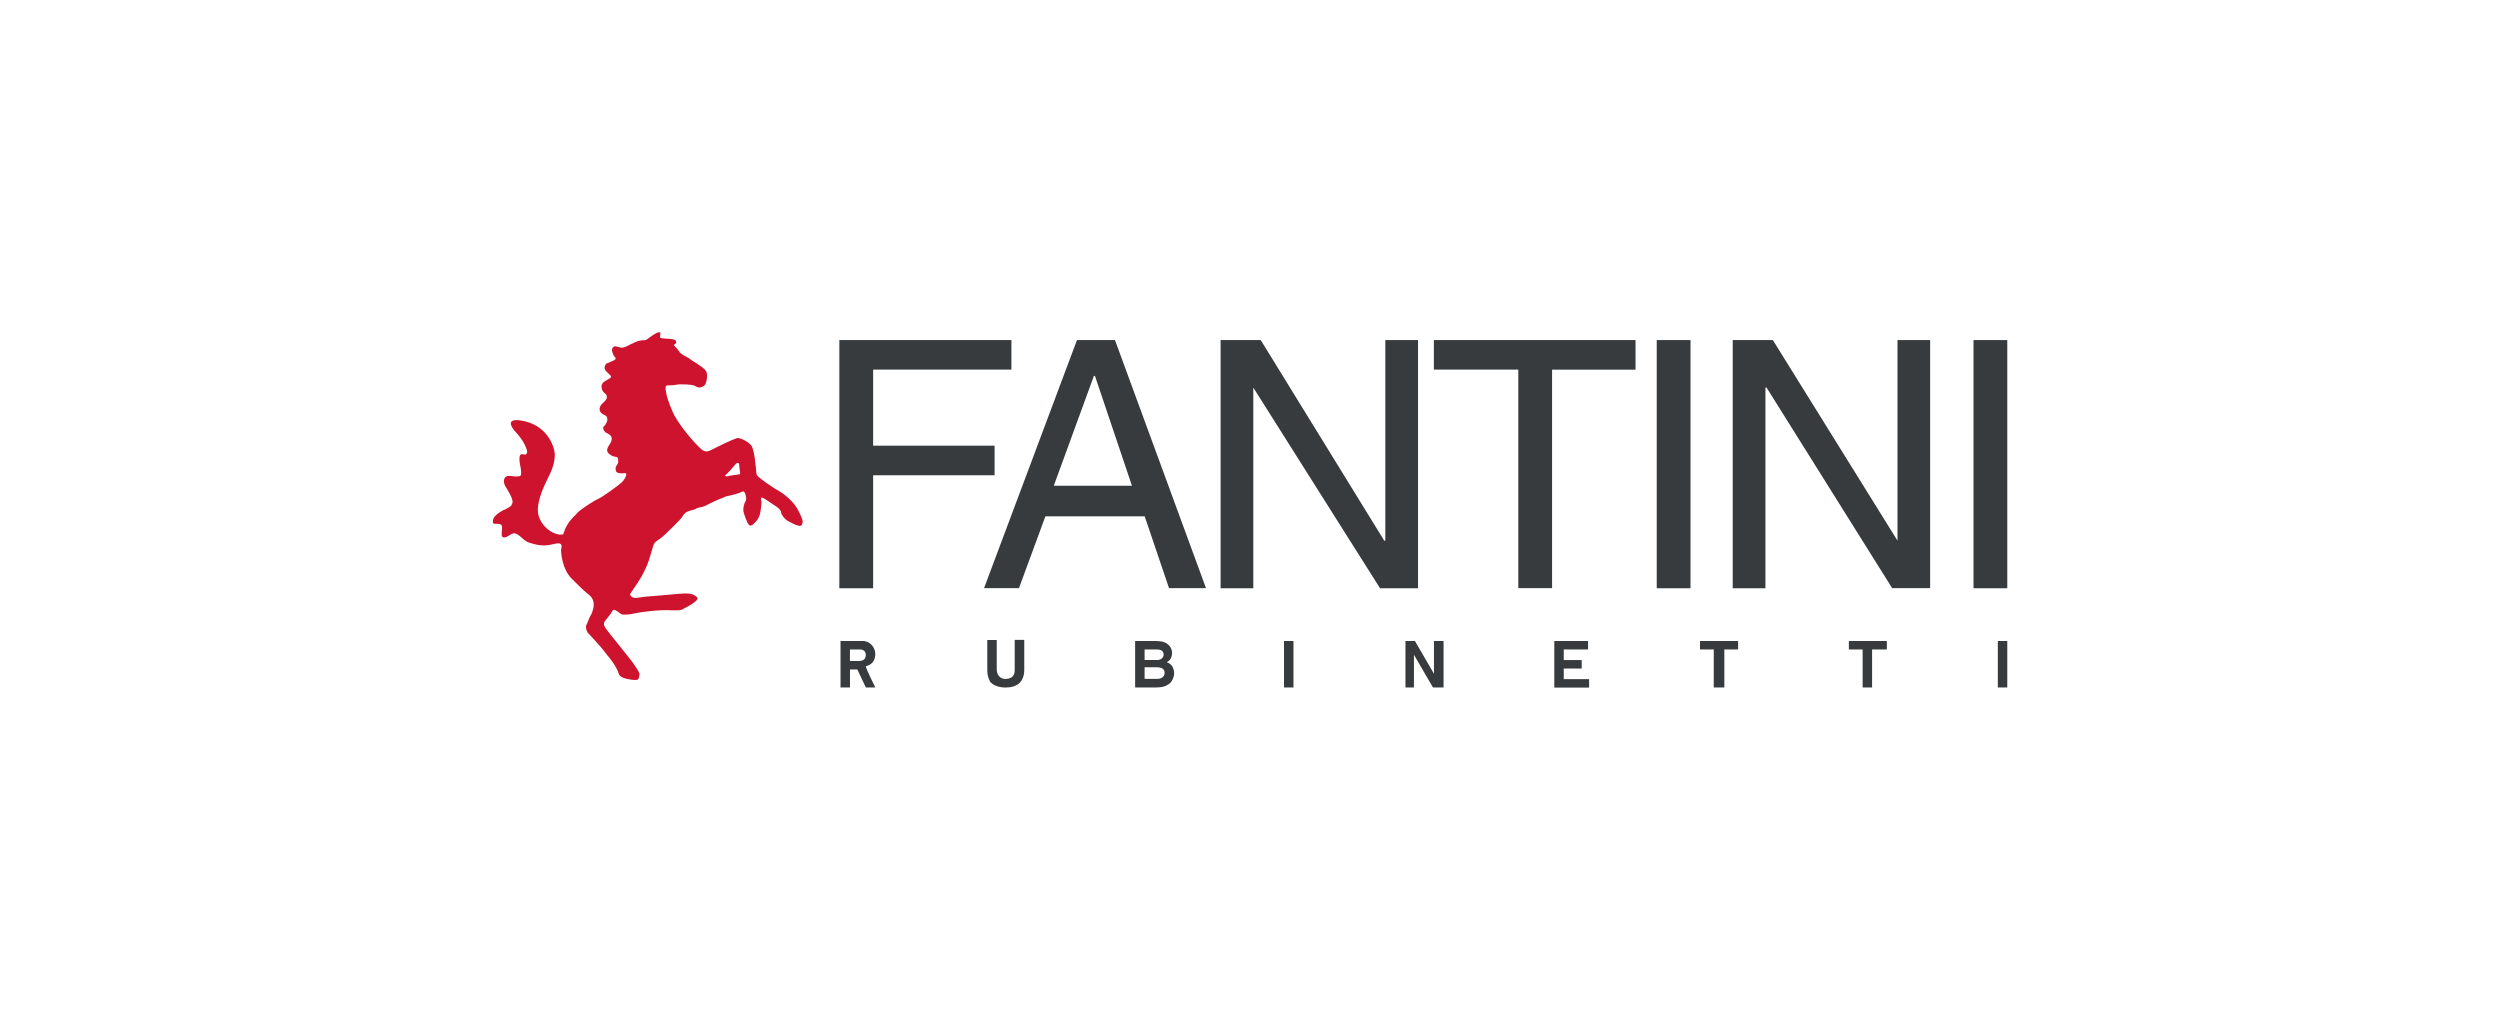 <?xml version="1.0" encoding="UTF-8"?><svg id="Livello_1" xmlns="http://www.w3.org/2000/svg" viewBox="0 0 509.83 207.99"><defs><style>.cls-1{fill:#383b3d;}.cls-2{fill:#ce132e;}</style></defs><path class="cls-2" d="M148.14,96.7c-.43.43-.22.43.22.43.65-.22,1.5-.22,2.58-.43,0-.65-.2-1.5-.2-1.93s-.22-.43-.65-.22c-.65.85-1.93,2.16-1.93,2.16h-.02ZM136.08,78.6c-.43,0-.43.65-.22,1.5.22,1.5,1.28,3.88,1.73,4.74,1.73,3.01,4.74,6.24,5.59,6.89.85.65,1.5.22,2.36-.22.85-.43,3.44-1.73,4.74-2.16.43-.2,3.01.85,3.23,2.16.65,2.16.65,5.17.85,5.39.22.43,3.23,2.58,4.51,3.23,1.08.65,3.01,2.16,3.88,3.88s1.08,2.36.85,2.81c-.22.65-.65.43-1.3.22-.65-.22-1.28-.65-1.73-.85-.65-.43-1.28-1.28-1.28-1.73s-.65-.85-.85-1.08c-1.73-1.08-3.23-2.36-3.23-1.73,0,1.08.2,0,0,1.73-.22,2.16-.65,2.58-1.5,3.44-.85.85-1.08,0-1.28-.22,0,0-.85-1.93-.85-2.58s.22-1.5.43-1.73c.22-.22.22-.85,0-1.5s-.43-.65-.85-.43-1.93.65-3.01.85c-1.08.43-2.16.85-3.44,1.5-1.5.85-1.73.65-2.36.85-.65.22-.22.22-1.08.43-.85.22-1.5.43-1.93,1.08-.22.65-3.01,3.23-3.66,3.88-.85.85-1.73,1.28-2.16,1.73-.43.43-.85,3.23-1.93,5.39-1.08,2.36-2.36,3.88-2.58,4.31s-.85.85-.22,1.3c.65.43,1.08.22,2.81,0,3.23-.22,7.1-.65,7.97-.65s1.5,0,2.16.43.65.65.22,1.08-1.5,1.08-2.36,1.5c-.65.43-.85.43-2.36.43-2.81-.22-7.1.43-7.97.65-.85.22-1.5.22-2.16.22-.43,0-.85-.43-.85-.43,0,0-1.08-.85-1.28-.43-.43.85-1.3,1.73-1.73,2.36-.2.65,0,.85.43,1.5s5.39,6.67,5.59,7.1c.22.43,1.5,1.93,1.08,2.38,0,.85-.43.85-.85.85s-2.81-.22-3.23-1.08c-.65-2.16-2.58-4.09-3.01-4.74s-3.23-3.66-3.44-3.88c-.22-.43-.43-1.08-.22-1.5.22-.43.65-1.73,1.08-2.36.22-.65,1.08-2.58-.65-3.88-1.28-1.08-1.5-1.28-3.44-3.23-1.93-1.93-2.16-5.17-2.16-5.82,0-.43.65-1.73-1.3-1.28-2.38.65-3.66.22-5.17-.22-1.3-.43-1.93-1.73-3.01-1.93-.85,0-1.28.85-2.16.85s-.22-1.5-.43-2.36c0-.43-1.08-.43-1.5-.43s-.43-.43-.22-1.08c.43-.85,1.93-1.73,2.58-1.93.65-.43,1.08-.43,1.3-1.28.22-.85-1.28-3.01-1.5-3.44s-.43-1.08,0-1.73c.65-.65,1.73,0,2.81-.22.65,0,.43-.85.43-1.28s-.85-3.23.22-3.23c.43,0,.65.22.85,0,.43-.43,0-1.28-.43-2.16-.65-1.28-1.93-2.58-1.93-2.58,0,0-2.36-2.58,1.08-2.16,6.02.85,7.1,6.04,7.1,6.89,0,1.73-.43,3.01-1.73,5.59-1.08,2.16-1.73,4.31-1.73,5.82,0,2.81,3.01,5.39,5.17,4.96.85-2.81,2.36-3.66,3.01-4.51.65-.65,3.23-2.36,4.31-2.81.85-.43,3.23-2.16,4.31-3.01,1.08-.85,1.5-2.16,1.08-2.16s-1.73.22-1.93-.43c-.43-1.08.65-1.3.43-2.16,0-1.08-.43-.43-1.5-1.08-1.3-.85-.65-1.5,0-2.58.65-1.3-.43-1.73-.85-1.93-.43-.2-1.08-1.08-.43-1.5.43-.43,1.08-1.73,0-2.16s-1.5-1.5-.2-2.58c1.28-1.08.43-1.73.2-1.93-.43-.22-.85-1.3-.43-1.93s1.5-.85,1.73-1.3c.22-.43-1.3-1.08-1.3-1.93.22-1.08.65-.85,1.5-1.3,1.08-.43.85-.65.43-1.08-.22-.43-.65-1.28-.22-1.73.43-.43.65-.22,1.5,0s1.93-.65,2.58-.85c1.08-.65,2.16-.65,2.58-.65.43-.22,1.5-1.08,1.93-1.28.65-.43,1.28-.43,1.08,0,0,.43-.22.85.2.85.65.22,2.81,0,3.01.65.22.65-.65.65-.43.85s.85.85,1.08,1.28c.2.43,1.5,1.08,1.93,1.3.43.43,1.73,1.08,2.81,1.93.85.65,1.08,1.08.85,2.58s-1.08,1.3-1.3,1.5c-.22,0-.65,0-1.28-.43-.85-.22-2.36-.22-2.81-.22-.65,0-1.08.22-2.58.22l-.04-.04Z"/><path class="cls-1" d="M206.27,69.35h-35.1v50.61h6.89v-23.04h24.77v-6.04h-24.77v-15.51h28.2s0-6.02,0-6.02ZM227.38,69.35h-7.75l-18.95,50.59h7.12l5.39-14.64h20.25l4.96,14.64h7.54l-18.56-50.59h0ZM214.9,99.06l8.18-22.39h.22l7.54,22.39h-15.94,0ZM282.51,69.35h6.67v50.61h-7.75l-25.84-40.91v40.91h-6.67v-50.61h8.18l25.19,40.91h.22s0-40.91,0-40.91ZM333.55,69.35h-41.14v6.02h17.22v44.57h6.89v-44.55h17.02v-6.04h0ZM337.86,69.35h6.89v50.61h-6.89s0-50.61,0-50.61ZM393.63,69.35h-6.67v40.91l-25.42-40.91h-8.18v50.61h6.67v-40.93h.22l25.62,40.91h7.75v-50.59h0ZM402.46,69.35h6.89v50.61h-6.89v-50.61ZM236,130.72h-4.51v9.48h4.09c1.77,0,2.27-.35,2.84-.74l.17-.11c.43-.43.85-1.28.85-1.93,0-.85-.22-1.93-1.5-2.38.43-.22,1.08-.65,1.08-1.93,0-.85-.65-2.38-3.01-2.36v-.02ZM233.42,138.46v-2.38h2.58c.65,0,1.5.22,1.5,1.08s-.65,1.28-1.5,1.28h-2.58v.02ZM236,134.6h-2.58v-2.16h2.38c.85,0,1.5.22,1.5,1.08,0,.65-.65,1.08-1.28,1.08h-.02ZM171.4,130.72h4.74c1.73.22,2.36,1.73,2.36,2.58s-.22,2.16-1.93,2.58c0,.43,1.93,4.31,1.93,4.31h-1.93l-1.73-3.66h-1.5v3.66h-1.93v-9.48h0ZM173.33,132.44v2.36h1.73c1.08,0,1.5-.43,1.5-1.28,0-.43-.22-1.08-1.28-1.08h-1.95ZM208.86,130.49h-1.93v6.24c0,1.08-.65,1.73-1.93,1.73-.85,0-1.73-.65-1.73-1.93v-6.02h-1.93v6.24c0,.85.22,1.73.65,2.38.85.85,2.16,1.08,3.01,1.08,2.38,0,3.88-1.08,3.88-3.66v-6.04l-.02-.02ZM261.85,130.72h1.93v9.48h-1.93v-9.48ZM294.36,130.72h-1.93v6.67l-3.88-6.67h-1.93v9.48h1.73v-6.67l3.88,6.67h2.16v-9.48h-.02ZM316.97,130.72h6.89v1.73h-4.96v2.16h3.66v1.73h-3.66v2.16h5.17v1.73h-7.1v-9.49ZM354.43,130.72h-7.75v1.73h2.81v7.75h2.16v-7.75h2.81v-1.73h-.02ZM377.04,130.72h7.75v1.73h-3.01v7.75h-1.93v-7.75h-2.81v-1.73h0ZM409.35,130.72h-1.93v9.48h1.93v-9.48Z"/></svg>